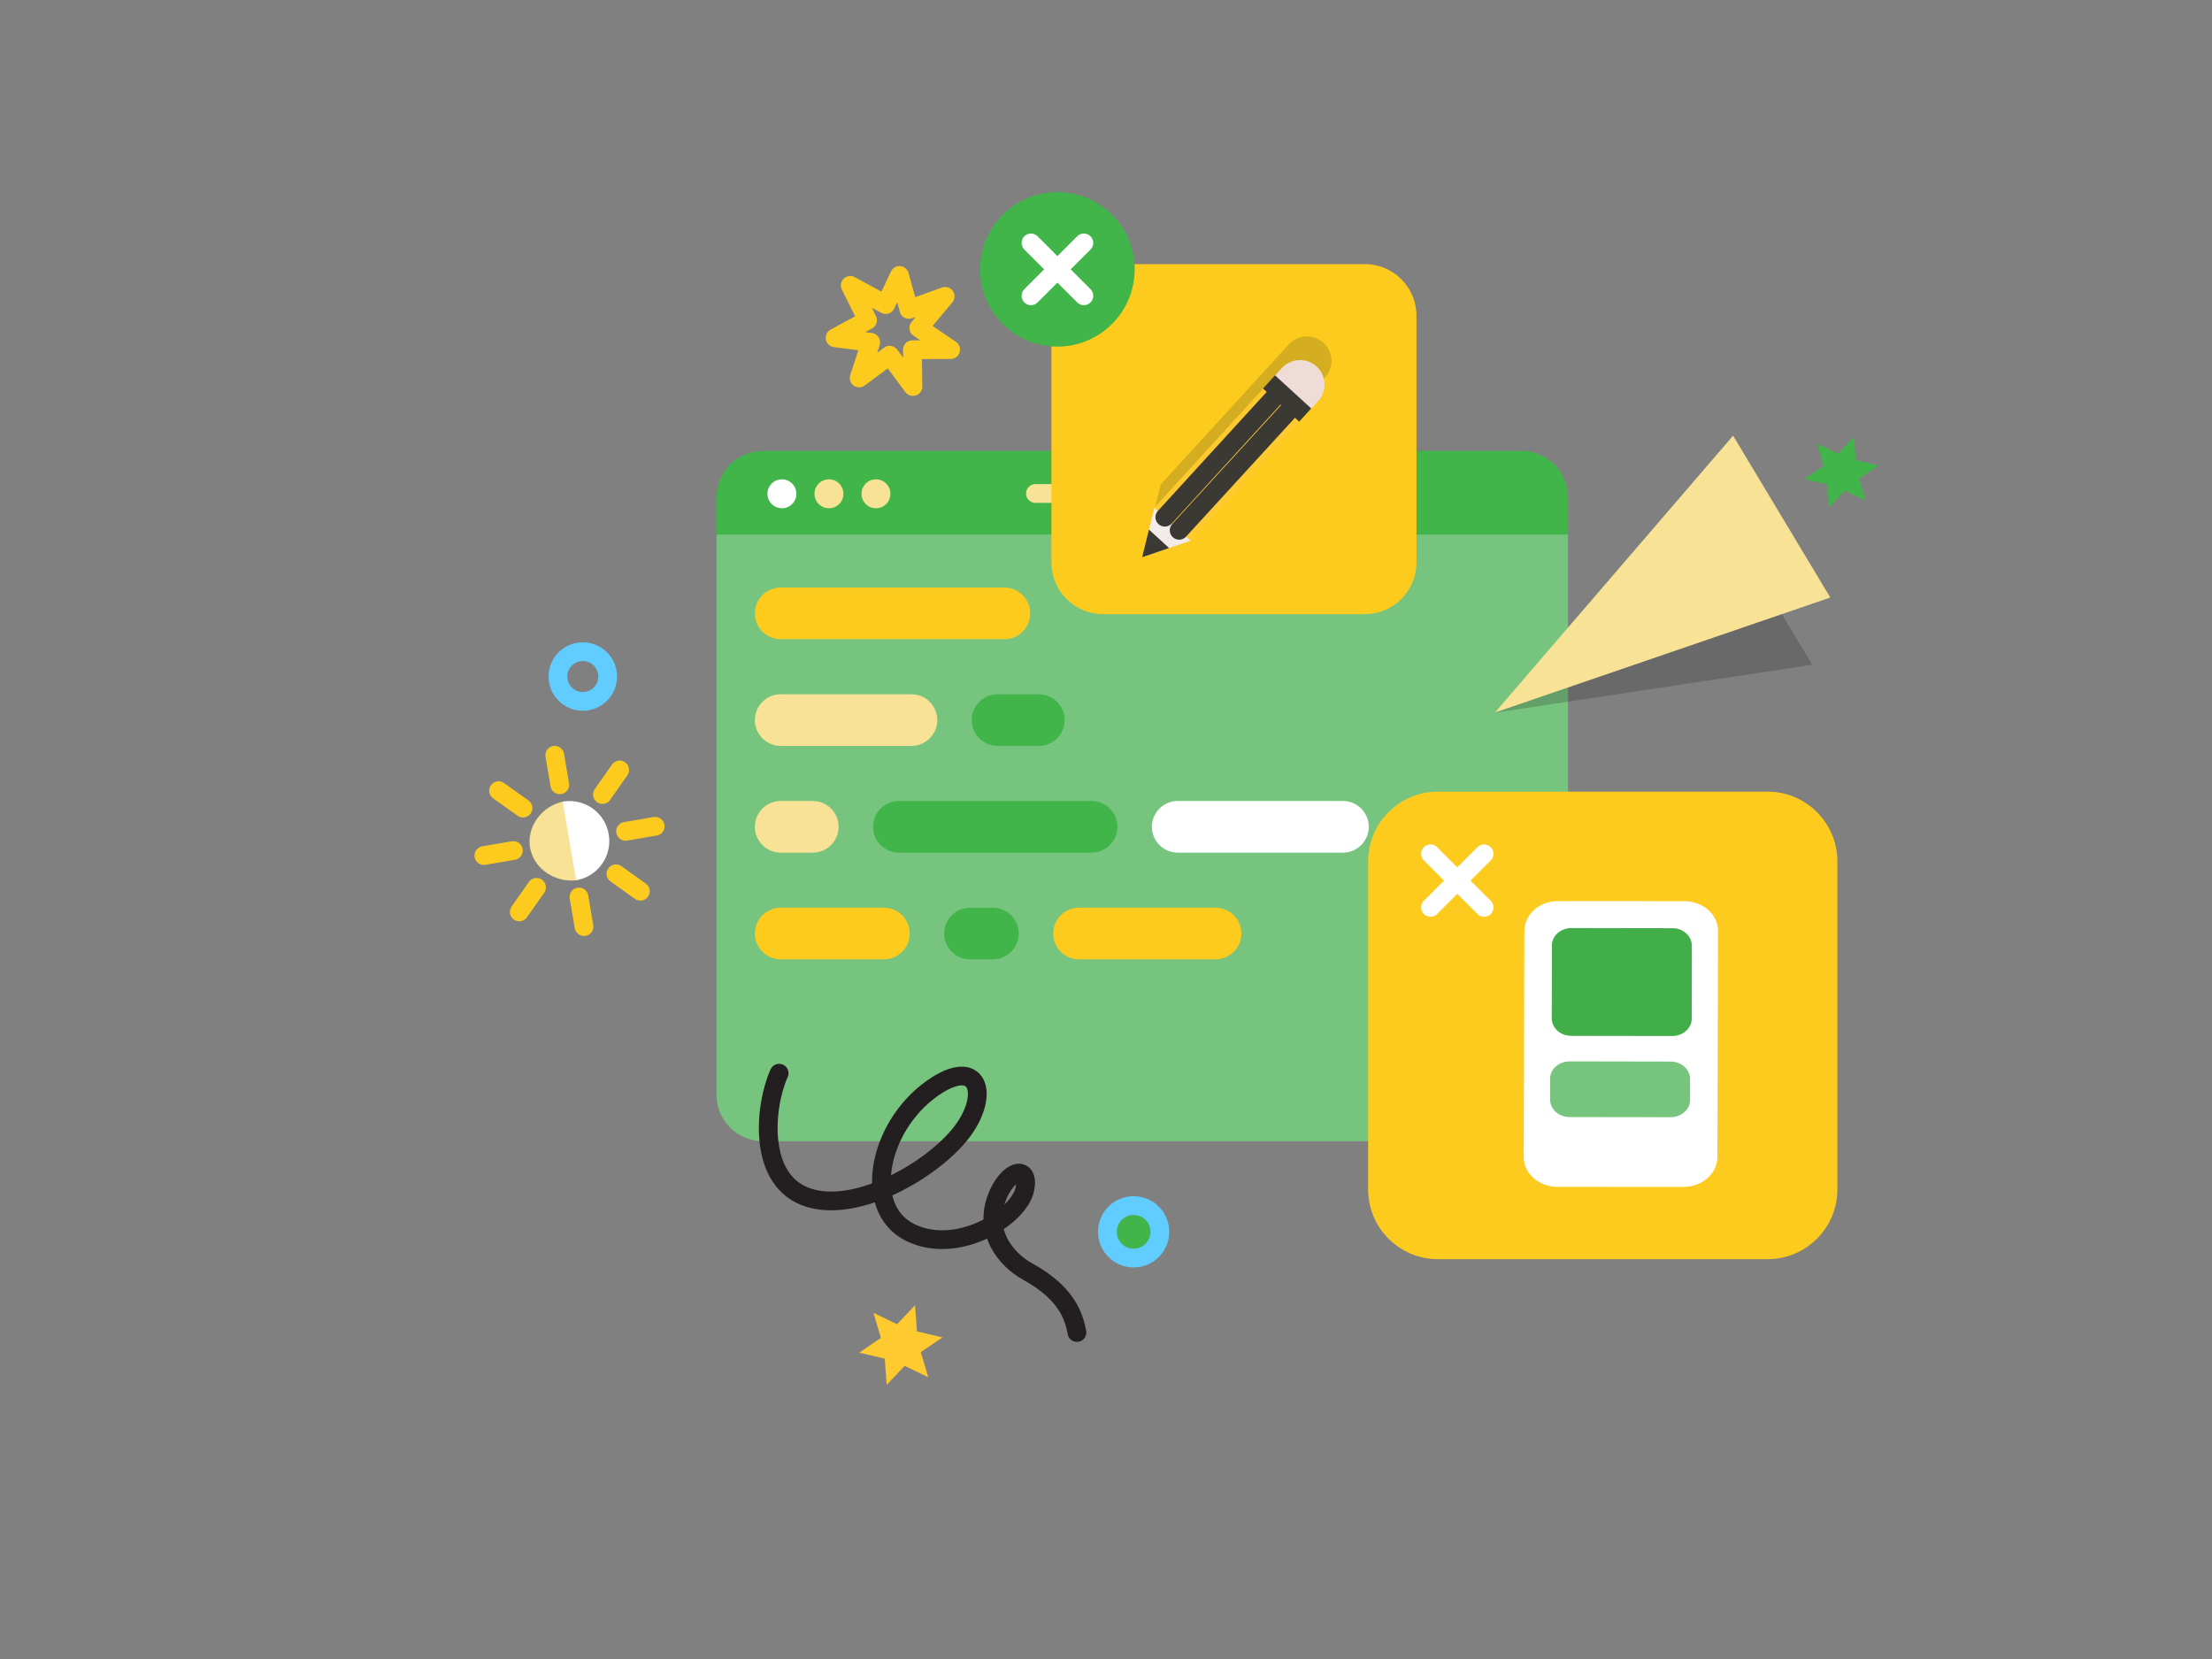 <svg xmlns="http://www.w3.org/2000/svg" width="472" height="354" viewBox="0 0 472 354" fill="none"><rect x="0" y="0" width="472" height="354" fill="#808080" stroke="none"/><g clip-path="url(#clip0_955_218776)"><path d="M195.662 284.091L201.105 285.383L196.482 288.516L198.069 293.879L193.036 291.451L189.201 295.504L188.788 289.923L183.346 288.631L187.968 285.48L186.381 280.135L191.414 282.563L195.249 278.51L195.662 284.091Z" fill="#FFC930"></path><path d="M241.897 268.447C244.991 268.447 247.499 265.939 247.499 262.848C247.499 259.753 244.991 257.246 241.897 257.246C238.805 257.246 236.298 259.753 236.298 262.848C236.298 265.939 238.805 268.447 241.897 268.447Z" fill="#41B54A" stroke="#61CCFF" stroke-width="4" stroke-linecap="round" stroke-linejoin="round"></path><path d="M124.36 149.662C127.29 149.662 129.664 147.288 129.664 144.358C129.664 141.429 127.29 139.054 124.36 139.054C121.431 139.054 119.056 141.429 119.056 144.358C119.056 147.288 121.431 149.662 124.36 149.662Z" stroke="#61CCFF" stroke-width="4" stroke-linecap="round" stroke-linejoin="round"></path><path d="M395.987 98.185L400.816 99.329L396.716 102.108L398.123 106.87L393.66 104.716L390.253 108.312L389.89 103.362L385.061 102.214L389.158 99.418L387.751 94.674L392.217 96.828L395.622 93.232L395.987 98.185Z" fill="#41B54A"></path><path d="M189.83 75.8L183.334 80.653L185.8 73.039L178.198 72.086L185.121 68.331L181.425 60.9L188.998 64.992L191.93 58.779L193.942 66.027L201.677 63.233L196.051 69.974L202.854 74.594L194.691 74.623L194.803 82.479L189.83 75.8Z" stroke="#FDCB1D" stroke-width="4" stroke-linecap="round" stroke-linejoin="round"></path><path d="M162.793 99.389L324.689 100.073C330.158 100.073 331.657 100.645 331.657 106.115L334.589 114.077V233.614C334.589 239.08 330.158 243.514 324.689 243.514H162.793C157.324 243.514 152.89 239.08 152.89 233.614V114.077L155.559 106.115C155.559 100.645 157.324 99.389 162.793 99.389Z" fill="#77C47E"></path><path d="M162.793 96.214H324.689C330.158 96.214 334.589 100.645 334.589 106.115V114.077H152.89V106.115C152.89 100.645 157.324 96.214 162.793 96.214Z" fill="#41B54A"></path><path d="M166.849 108.451C168.554 108.451 169.935 107.07 169.935 105.365C169.935 103.66 168.554 102.28 166.849 102.28C165.144 102.28 163.763 103.66 163.763 105.365C163.763 107.07 165.144 108.451 166.849 108.451Z" fill="white"></path><path d="M176.882 108.451C178.587 108.451 179.971 107.07 179.971 105.365C179.971 103.66 178.587 102.28 176.882 102.28C175.177 102.28 173.796 103.66 173.796 105.365C173.796 107.07 175.177 108.451 176.882 108.451Z" fill="#F8E295"></path><path d="M186.915 108.451C188.62 108.451 190.003 107.07 190.003 105.365C190.003 103.66 188.62 102.28 186.915 102.28C185.21 102.28 183.829 103.66 183.829 105.365C183.829 107.07 185.21 108.451 186.915 108.451Z" fill="#F8E295"></path><path d="M220.94 105.3H266.562" stroke="#F8E295" stroke-width="4" stroke-linecap="round" stroke-linejoin="round"></path><path d="M166.579 125.375H214.324C217.36 125.375 219.833 127.848 219.833 130.884C219.833 133.916 217.36 136.393 214.324 136.393H166.579C163.542 136.393 161.07 133.916 161.07 130.884C161.07 127.848 163.542 125.375 166.579 125.375Z" fill="#FDCB1D"></path><path d="M166.579 148.142H194.494C197.531 148.142 200.003 150.619 200.003 153.656C200.003 156.688 197.531 159.165 194.494 159.165H166.579C163.542 159.165 161.07 156.688 161.07 153.656C161.07 150.619 163.542 148.142 166.579 148.142Z" fill="#F8E295"></path><path d="M212.858 148.142H221.669C224.706 148.142 227.179 150.619 227.179 153.656C227.179 156.688 224.706 159.165 221.669 159.165H212.858C209.821 159.165 207.349 156.688 207.349 153.656C207.349 150.619 209.821 148.142 212.858 148.142Z" fill="#41B54A"></path><path d="M166.579 170.914H173.437C176.469 170.914 178.946 173.391 178.946 176.423C178.946 179.459 176.469 181.936 173.437 181.936H166.579C163.542 181.936 161.07 179.459 161.07 176.423C161.07 173.391 163.542 170.914 166.579 170.914Z" fill="#F8E295"></path><path d="M191.8 170.914H232.935C235.971 170.914 238.444 173.391 238.444 176.423C238.444 179.459 235.971 181.936 232.935 181.936H191.8C188.763 181.936 186.291 179.459 186.291 176.423C186.291 173.391 188.763 170.914 191.8 170.914Z" fill="#41B54A"></path><path d="M251.299 170.914H286.555C289.592 170.914 292.069 173.391 292.069 176.423C292.069 179.459 289.592 181.936 286.555 181.936H251.299C248.263 181.936 245.79 179.459 245.79 176.423C245.79 173.391 248.263 170.914 251.299 170.914Z" fill="white"></path><path d="M166.579 193.686H188.615C191.652 193.686 194.124 196.163 194.124 199.195C194.124 202.231 191.652 204.704 188.615 204.704H166.579C163.542 204.704 161.07 202.231 161.07 199.195C161.07 196.163 163.542 193.686 166.579 193.686Z" fill="#FDCB1D"></path><path d="M206.978 193.686H211.878C214.915 193.686 217.387 196.163 217.387 199.195C217.387 202.231 214.915 204.704 211.878 204.704H206.978C203.942 204.704 201.469 202.231 201.469 199.195C201.469 196.163 203.942 193.686 206.978 193.686Z" fill="#41B54A"></path><path d="M230.243 193.686H259.381C262.417 193.686 264.89 196.163 264.89 199.195C264.89 202.231 262.417 204.704 259.381 204.704H230.243C227.206 204.704 224.734 202.231 224.734 199.195C224.734 196.163 227.206 193.686 230.243 193.686Z" fill="#FDCB1D"></path><path d="M166.256 229C163.118 235.909 161.439 252.24 172.752 255.629C183.234 258.771 198.969 249.549 205.049 241.791C211.129 234.032 209.143 225.787 200.013 231.507C187.638 239.266 183.576 257.671 194.152 262.957C204.217 267.99 217.427 259.815 218.69 253.735C219.772 248.449 214.934 249.405 212.607 255.83C210.082 262.757 214.394 268.639 219.321 271.347C227.711 275.964 229.171 280.999 229.802 284.336" stroke="#231F20" stroke-width="4" stroke-linecap="round"></path><path d="M119.451 167.457L118.377 161.164" stroke="#FDCB1D" stroke-width="4" stroke-linecap="round" stroke-linejoin="round"></path><path d="M124.62 197.724L123.54 191.396" stroke="#FDCB1D" stroke-width="4" stroke-linecap="round" stroke-linejoin="round"></path><path d="M133.484 177.395L139.809 176.315" stroke="#FDCB1D" stroke-width="4" stroke-linecap="round" stroke-linejoin="round"></path><path d="M103.25 182.561L109.545 181.484" stroke="#FDCB1D" stroke-width="4" stroke-linecap="round" stroke-linejoin="round"></path><path d="M111.598 172.43L106.38 168.708" stroke="#FDCB1D" stroke-width="4" stroke-linecap="round" stroke-linejoin="round"></path><path d="M136.647 190.172L131.431 186.452" stroke="#FDCB1D" stroke-width="4" stroke-linecap="round" stroke-linejoin="round"></path><path d="M128.543 169.536L132.228 164.294" stroke="#FDCB1D" stroke-width="4" stroke-linecap="round" stroke-linejoin="round"></path><path d="M110.802 194.588L114.486 189.346" stroke="#FDCB1D" stroke-width="4" stroke-linecap="round" stroke-linejoin="round"></path><path d="M125.027 178.841L120.611 171.185C120.525 171.07 120.383 170.997 120.224 171.023C115.731 171.92 112.324 176.298 113.106 180.876C113.882 185.422 118.554 188.452 123.121 187.803C123.28 187.776 123.392 187.658 123.434 187.523L125.071 179.094C125.092 179.027 125.071 178.9 125.027 178.841Z" fill="#F8E295"></path><path d="M129.892 178.009C129.11 173.433 124.856 170.363 120.286 171.012C120.159 171.035 120.083 171.147 120.103 171.274L122.894 187.614C122.915 187.741 123.027 187.821 123.154 187.8C127.679 186.894 130.673 182.587 129.892 178.009Z" fill="white"></path><path d="M235.386 56.357H291.218C297.321 56.357 302.251 61.289 302.251 67.393V120.006C302.251 126.109 297.321 131.042 291.218 131.042H235.386C229.283 131.042 224.353 126.109 224.353 120.006V67.393C224.324 61.289 229.283 56.357 235.386 56.357Z" fill="#FDCB1D"></path><path d="M225.634 73.959C234.737 73.959 242.118 66.579 242.118 57.475C242.118 48.371 234.737 40.99 225.634 40.99C216.53 40.99 209.149 48.371 209.149 57.475C209.149 66.579 216.53 73.959 225.634 73.959Z" fill="#41B54A"></path><path d="M219.993 51.834L231.274 63.115" stroke="white" stroke-width="4" stroke-linecap="round" stroke-linejoin="round"></path><path d="M219.993 63.115L231.274 51.834" stroke="white" stroke-width="4" stroke-linecap="round" stroke-linejoin="round"></path><path opacity="0.2" d="M275.005 73.47L273.471 75.166L247.688 103.365L245.077 113.961L255.414 110.436L281.194 82.237L282.728 80.544C284.681 78.42 284.527 75.095 282.403 73.145C280.279 71.192 276.958 71.346 275.005 73.47Z" fill="#3B3934"></path><path d="M246.319 108.309L272.102 80.11L279.825 87.181L254.042 115.38L243.708 118.906L246.319 108.309Z" fill="#FFC930"></path><path d="M253.986 115.321L246.346 108.327C246.325 108.333 246.325 108.333 246.325 108.333L243.732 118.903L253.998 115.389C253.998 115.389 254.016 115.363 253.986 115.321Z" fill="#F3EBE9"></path><path d="M245.163 113.003L243.708 118.906L249.464 116.944L245.163 113.003Z" fill="#3B3934"></path><path d="M281.262 85.6C283.215 83.476 283.059 80.154 280.937 78.202C278.813 76.249 275.489 76.405 273.539 78.526L272.005 80.222L279.728 87.293L281.262 85.6Z" fill="#EFDCD7"></path><path d="M269.492 82.901L277.218 89.972L279.79 87.164L272.064 80.093L269.492 82.901Z" fill="#3B3934"></path><path d="M274.84 87.801L251.611 113.156" stroke="#3B3934" stroke-width="4" stroke-linecap="round" stroke-linejoin="round"></path><path d="M271.757 84.987L248.555 110.36" stroke="#3B3934" stroke-width="4" stroke-linecap="round" stroke-linejoin="round"></path><path d="M306.824 168.92H377.169C385.394 168.92 392.061 175.584 392.061 183.812V253.791C392.061 262.016 385.394 268.683 377.169 268.683H306.824C298.599 268.683 291.932 262.016 291.932 253.791V183.812C291.932 175.584 298.599 168.92 306.824 168.92Z" fill="#FDCB1D"></path><path d="M316.674 182.186L305.234 193.626" stroke="white" stroke-width="4" stroke-linecap="round" stroke-linejoin="round"></path><path d="M316.674 193.626L305.234 182.186" stroke="white" stroke-width="4" stroke-linecap="round" stroke-linejoin="round"></path><path d="M359.28 253.272L332.299 253.257C328.299 253.242 325.085 250.357 325.135 246.827L325.264 198.69C325.281 195.112 328.5 192.238 332.451 192.282L359.432 192.297C363.432 192.311 366.644 195.191 366.596 198.726L366.466 246.863C366.478 250.366 363.257 253.234 359.28 253.272Z" fill="white"></path><path d="M356.824 221.066L335.257 221.032C332.971 221.032 331.119 219.357 331.118 217.311L331.149 201.725C331.148 199.679 333.021 198.022 335.309 198.027L356.876 198.061C359.162 198.06 361.008 199.738 361.007 201.778L360.984 217.368C360.979 219.416 359.11 221.065 356.824 221.066Z" fill="#41AE4A"></path><path d="M356.473 238.395L334.907 238.361C332.621 238.361 330.769 236.686 330.77 234.646L330.762 230.177C330.763 228.136 332.636 226.479 334.922 226.479L356.491 226.519C358.777 226.518 360.621 228.19 360.622 230.236L360.634 234.697C360.635 236.743 358.816 238.369 356.473 238.395Z" fill="#77C47E"></path><path opacity="0.2" d="M319.069 151.996L365.897 107.318C365.897 107.318 365.933 107.318 365.965 107.318L386.665 141.795C386.665 141.827 386.665 141.827 386.633 141.86L319.134 152.061C319.069 152.061 319.069 151.996 319.069 151.996Z" fill="#181316"></path><path d="M319.069 151.957L369.773 93.005C369.773 92.972 369.806 93.005 369.838 93.005L390.539 127.484C390.539 127.517 390.539 127.517 390.506 127.517L319.134 151.993C319.101 152.025 319.069 151.993 319.069 151.957Z" fill="#F8E295"></path></g><defs><clipPath id="clip0_955_218776"><rect width="472" height="354" fill="white"></rect></clipPath></defs></svg>